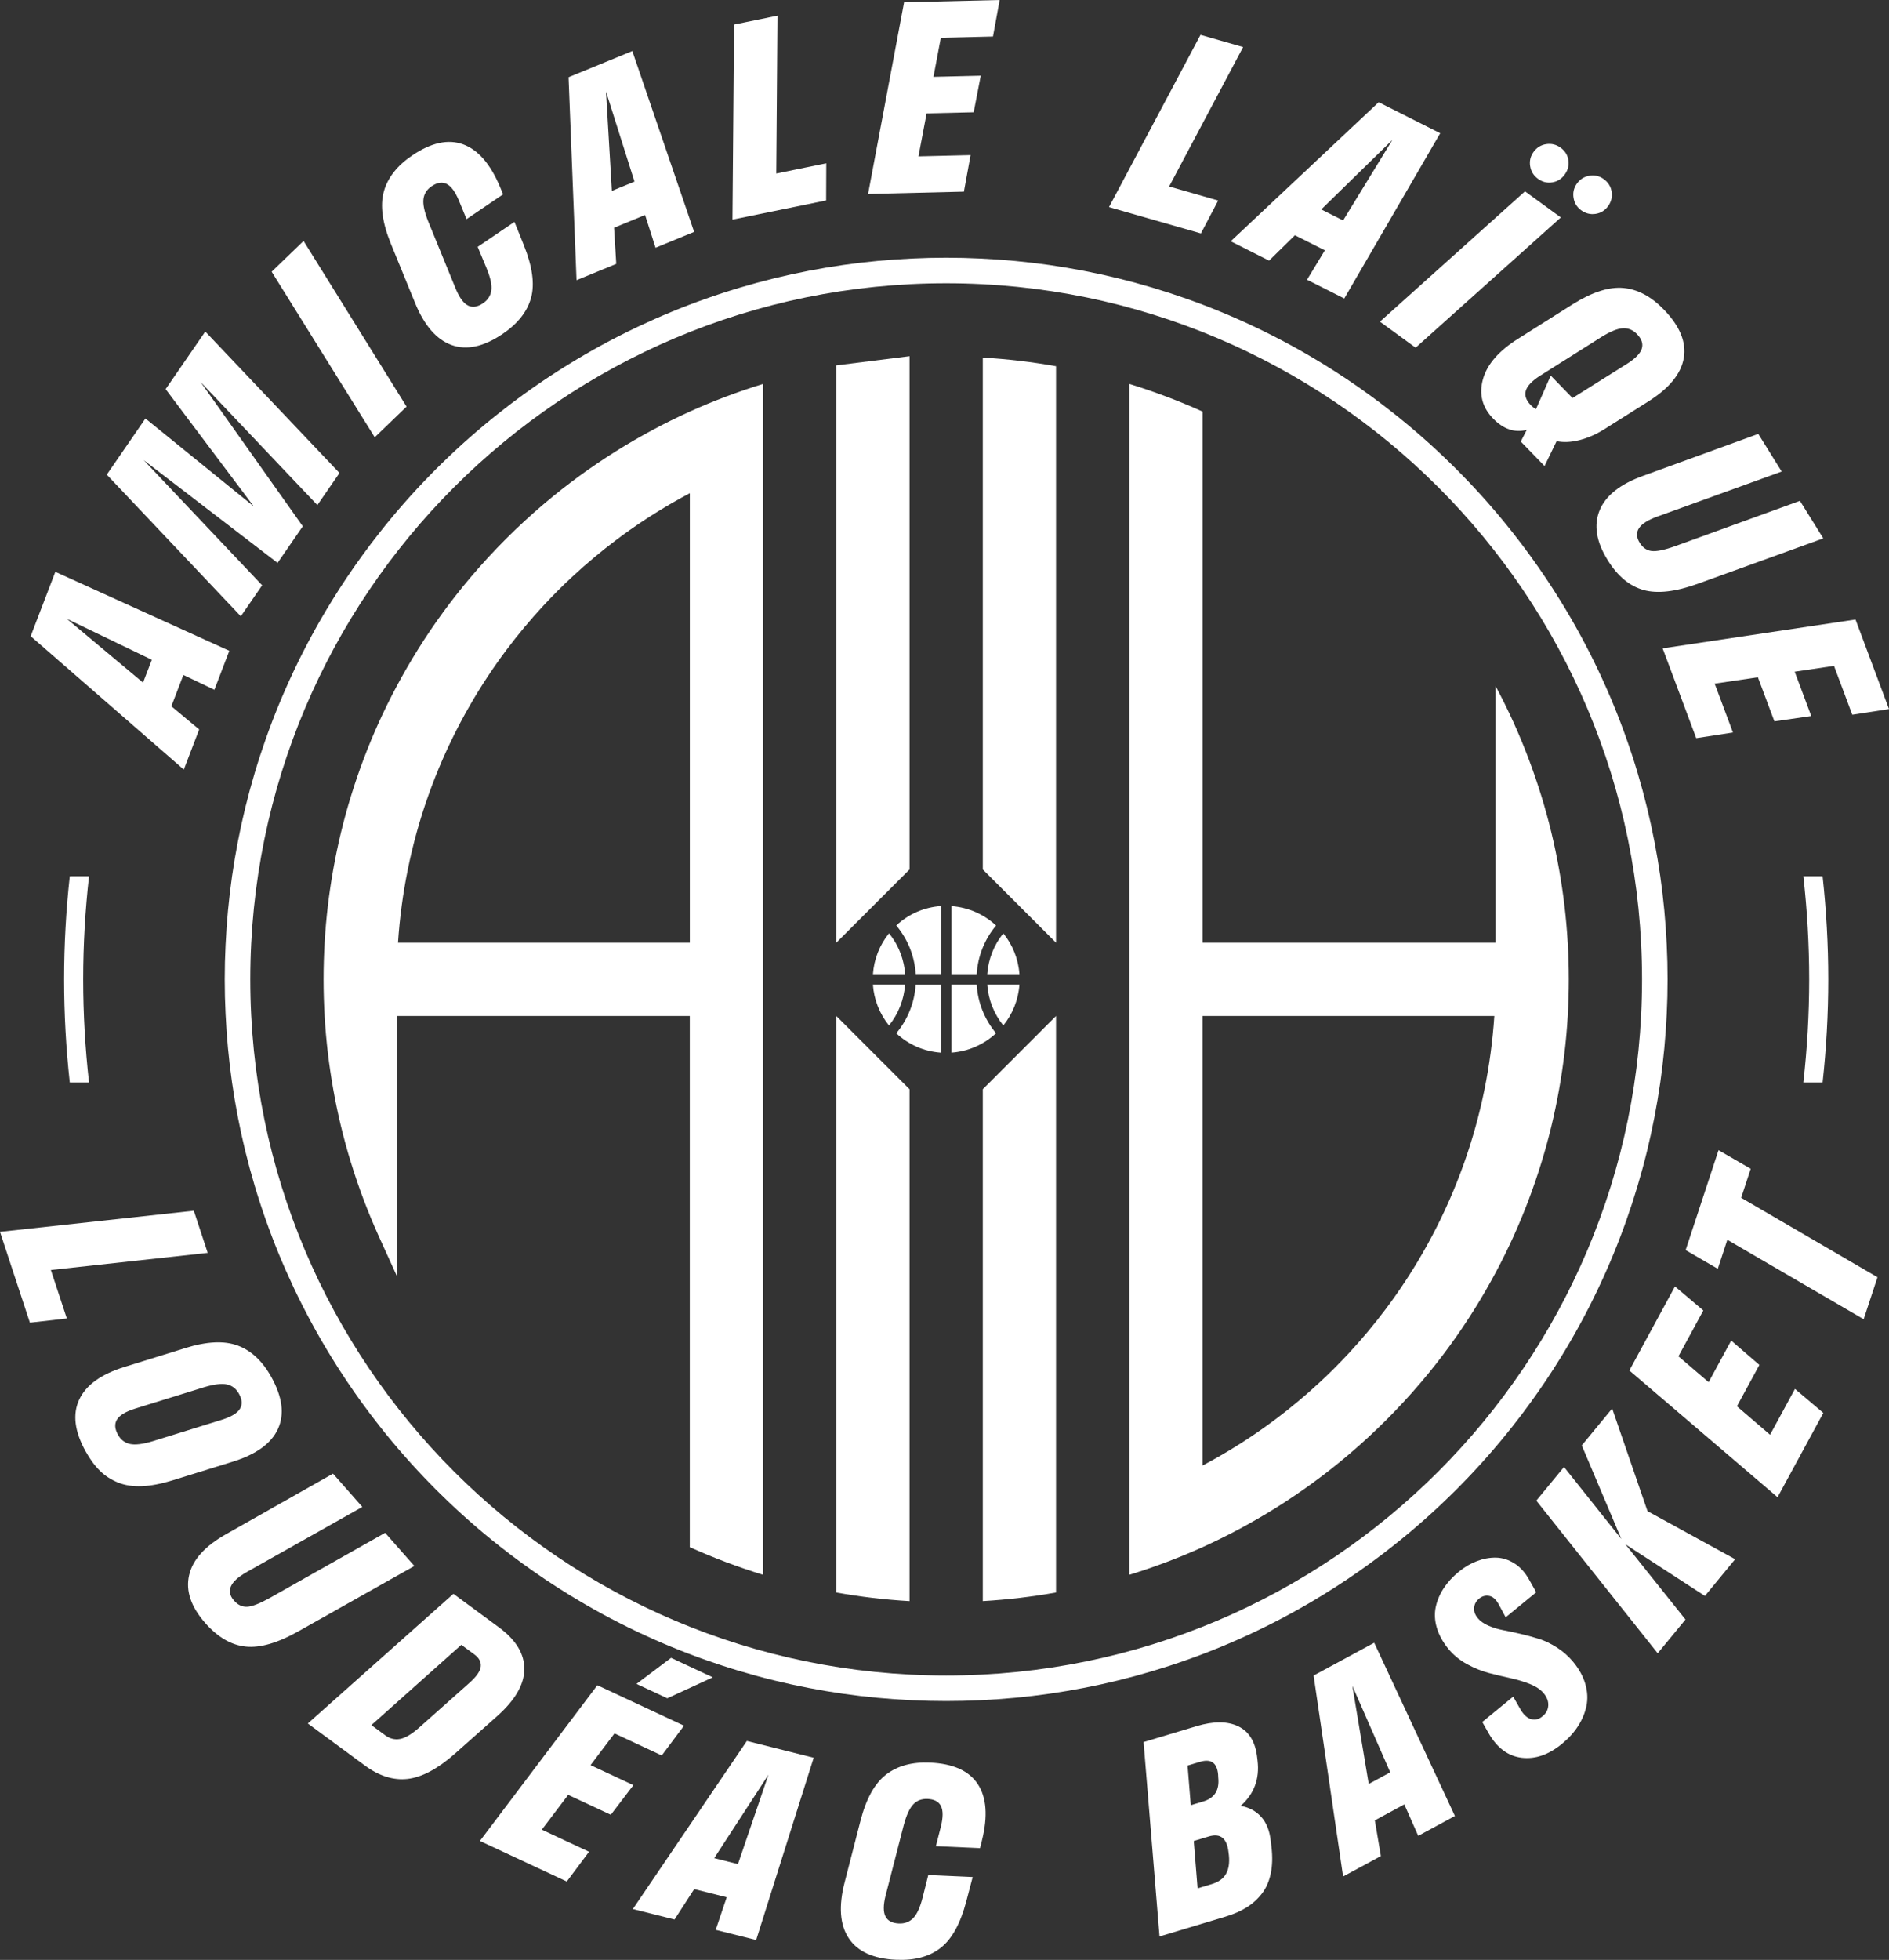 <?xml version="1.0" encoding="UTF-8"?>
<svg id="Calque_2" data-name="Calque 2" xmlns="http://www.w3.org/2000/svg" viewBox="0 0 1062.33 1101.79">
  <rect x="0" y="0" width="1062.33" height="1101.79" fill="#333333" stroke="none"/>
  <defs>
    <style>
      .cls-1 {
        fill: none;
      }

      .cls-2 {
        fill: #fff;
      }
    </style>
  </defs>
  <g id="Calque_1-2" data-name="Calque 1">
    <g>
      <g>
        <g>
          <path class="cls-2" d="M103.36,432.62l-86.11-74.98,13.88-36.18,97.84,44.4-8.4,21.91-17.44-8.33-6.75,17.6,15.64,13.03-8.65,22.56ZM80.45,383.75l4.93-12.84-47.84-23.06,42.92,35.9Z"/>
          <path class="cls-2" d="M178.48,283.95l-65.68-69.22,57.48,81.13-14.18,20.59-75.32-57.81,66.65,70.4-12,17.42-75.38-79.63,21.74-31.57,60.92,49.42-49.56-65.92,22.3-32.38,75.46,79.52-12.44,18.06Z"/>
          <path class="cls-2" d="M228.64,228.58l-17.9,17.25-57.97-93.08,17.95-17.29,57.92,93.13Z"/>
          <path class="cls-2" d="M268.63,138.77l20.69-14.03,5.31,13.19c4.81,11.98,6.14,21.83,4.01,29.55-2.13,7.72-7.46,14.46-15.97,20.24-10.67,7.24-20.26,9.31-28.77,6.22-8.51-3.09-15.37-11.05-20.58-23.88l-13.45-32.89c-4.84-11.79-6.19-21.59-4.04-29.41,2.15-7.81,7.45-14.58,15.88-20.31,10.71-7.26,20.28-9.37,28.71-6.31,8.43,3.06,15.35,11.02,20.76,23.89l1.76,4.21-20.57,13.95-4.29-10.42c-2.09-4.99-4.39-8.12-6.9-9.37-2.51-1.25-5.32-.82-8.44,1.3-2.7,1.83-4.23,4.23-4.6,7.21-.37,2.98.52,7.17,2.67,12.58l15.5,37.91c2.09,4.99,4.39,8.12,6.9,9.37,2.51,1.25,5.32.82,8.44-1.3,2.7-1.83,4.25-4.25,4.66-7.25.41-3-.5-7.18-2.72-12.54l-4.96-11.91Z"/>
          <path class="cls-2" d="M324.23,157.5l-4.48-114.09,35.85-14.71,34.77,101.66-21.7,8.91-5.9-18.41-17.44,7.16,1.24,20.32-22.35,9.17ZM344.09,107.31l12.73-5.22-16.02-50.63,3.3,55.86Z"/>
          <path class="cls-2" d="M464.68,91.79l-.08,20.9-52.68,10.77.89-109.65,24.42-4.99-.68,88.73,28.12-5.75Z"/>
          <path class="cls-2" d="M488.19,109.05L508.44,1.29l53.75-1.29-3.77,20.55-29.32.7-4.15,21.96,26.6-.64-3.98,20.56-26.46.63-4.59,24.14,29.32-.7-3.77,20.55-53.89,1.29Z"/>
          <path class="cls-2" d="M685.08,112.73l-9.72,18.5-51.69-14.79,51.46-96.83,23.97,6.86-41.6,78.37,27.59,7.9Z"/>
          <path class="cls-2" d="M692.12,135.65l83.22-78.18,34.61,17.43-53.97,92.9-20.95-10.55,10.04-16.52-16.84-8.48-14.53,14.26-21.58-10.86ZM743.04,117.74l12.29,6.19,27.73-45.29-40.02,39.11Z"/>
          <path class="cls-2" d="M796.13,195.46l-20.09-14.63,81.59-73.26,20.15,14.67-81.65,73.22ZM864.92,100.52c-2.45-1.78-3.91-4.14-4.39-7.08-.48-2.94.16-5.61,1.91-8.02,1.81-2.48,4.18-3.95,7.13-4.39,2.94-.45,5.64.22,8.09,2,2.48,1.81,3.94,4.16,4.36,7.06.42,2.9-.27,5.59-2.08,8.07-1.78,2.45-4.11,3.9-6.98,4.37-2.88.47-5.55-.2-8.04-2.01ZM889.19,118.2c-2.37-1.73-3.8-4.06-4.27-7-.48-2.94.16-5.61,1.91-8.02,1.78-2.45,4.14-3.91,7.08-4.39,2.94-.48,5.61.16,8.02,1.91,2.48,1.81,3.96,4.18,4.42,7.1.46,2.93-.21,5.63-2.02,8.11-1.78,2.45-4.13,3.89-7.04,4.33-2.91.44-5.61-.24-8.09-2.05Z"/>
          <path class="cls-2" d="M855.25,248.22l3.36-6.57c-6.78,1.78-13.08-.34-18.92-6.35-6.13-6.31-8.04-13.67-5.72-22.08,2.31-8.41,8.98-16.06,20.01-22.94l30.65-19.35c10.83-6.75,20.26-9.77,28.3-9.04,8.04.73,15.61,4.75,22.71,12.06,9.05,9.32,12.81,18.42,11.28,27.3-1.53,8.88-8.19,17.04-19.99,24.47l-25.12,15.83c-4.42,2.73-8.94,4.69-13.57,5.87-4.63,1.18-8.91,1.38-12.85.6l-6.77,13.97-13.38-13.78ZM866.11,211.2c-4.55,2.93-7.23,5.74-8.02,8.42-.8,2.69.12,5.38,2.75,8.09,1.04,1.07,2.03,1.82,2.98,2.27l8.28-18.84,12.26,12.62,30.95-19.44c4.55-2.93,7.23-5.74,8.02-8.42.8-2.69-.12-5.38-2.74-8.09-2.27-2.34-4.9-3.43-7.9-3.28-3,.15-6.97,1.76-11.92,4.81l-34.64,21.86Z"/>
          <path class="cls-2" d="M988.81,243.92l13.17,21.16-70.08,25.37c-10.3,3.72-13.55,8.62-9.76,14.71,1.7,2.73,3.93,4.26,6.69,4.6,2.76.34,7.22-.58,13.37-2.77l70.04-25.43,13.14,21.1-70.29,25.42c-12.66,4.59-22.92,5.79-30.77,3.61-7.86-2.18-14.58-7.76-20.16-16.73-6.47-10.39-7.99-19.75-4.57-28.08,3.42-8.33,11.64-14.81,24.65-19.46l64.57-23.5Z"/>
          <path class="cls-2" d="M935.04,364.48l108.45-16.21,18.84,50.35-20.65,3.18-10.28-27.47-22.11,3.28,9.32,24.92-20.73,2.99-9.28-24.78-24.31,3.58,10.28,27.47-20.65,3.18-18.89-50.49Z"/>
        </g>
        <g>
          <path class="cls-2" d="M37.58,741.21l-20.76,2.35L0,692.5l109.01-11.86,7.8,23.68-88.2,9.64,8.98,27.26Z"/>
          <path class="cls-2" d="M104.05,757.88c12.17-3.8,22.05-4.28,29.65-1.45,7.6,2.83,13.88,8.69,18.84,17.6,6.3,11.3,7.55,21.06,3.77,29.28-3.79,8.21-12.32,14.37-25.6,18.46l-33.94,10.52c-6.33,1.93-12,3-17,3.2-5,.2-9.44-.47-13.31-2.01-3.87-1.55-7.26-3.73-10.17-6.56-2.91-2.83-5.6-6.46-8.07-10.89-6.28-11.26-7.5-21-3.68-29.2,3.82-8.21,12.35-14.34,25.59-18.42l33.94-10.52ZM114.84,779.84l-39.12,12.13c-5.16,1.65-8.47,3.67-9.93,6.06-1.47,2.39-1.28,5.23.55,8.52,1.59,2.84,3.85,4.58,6.78,5.21,2.93.63,7.19.11,12.76-1.56l39.12-12.13c5.16-1.65,8.47-3.67,9.93-6.06,1.47-2.39,1.28-5.23-.55-8.52-1.59-2.85-3.85-4.58-6.78-5.21-2.94-.63-7.19-.11-12.76,1.56Z"/>
          <path class="cls-2" d="M187.27,828.44l16.49,18.7-64.93,36.58c-9.54,5.37-11.94,10.74-7.2,16.12,2.12,2.41,4.58,3.55,7.35,3.43s7.02-1.77,12.73-4.94l64.88-36.63,16.44,18.65-65.13,36.67c-11.73,6.62-21.65,9.5-29.76,8.64-8.11-.86-15.66-5.25-22.65-13.17-8.1-9.18-11.14-18.16-9.14-26.94,2-8.78,9.04-16.53,21.1-23.26l59.81-33.84Z"/>
          <path class="cls-2" d="M280.56,914.82c9.6,7.07,14.37,14.92,14.31,23.55-.06,8.63-5.22,17.49-15.49,26.57l-23.81,21.14c-9.61,8.42-18.4,13.07-26.37,13.97-7.97.89-15.97-1.61-23.99-7.52l-32.1-23.64,81.87-72.9,25.58,18.84ZM216.67,975.55c2.59,1.9,5.35,2.58,8.3,2.04,2.95-.55,6.47-2.63,10.59-6.25l28.38-25.23c3.99-3.54,6.13-6.6,6.42-9.19.29-2.59-.9-4.87-3.56-6.83l-7.37-5.42-50.58,45.13,7.82,5.75Z"/>
          <path class="cls-2" d="M269.89,1034.92l66.05-87.53,48.72,22.74-12.51,16.74-26.57-12.4-13.48,17.83,24.11,11.25-12.7,16.65-23.98-11.19-14.84,19.58,26.57,12.4-12.51,16.74-48.85-22.8ZM375.27,954.73l-17.34-8.09,19.47-14.65,23.47,10.96-25.61,11.78Z"/>
          <path class="cls-2" d="M355.9,1073.19l64.11-94.48,37.59,9.44-32.35,102.46-22.75-5.71,6.18-18.32-18.28-4.59-11.06,17.09-23.43-5.88ZM401.67,1044.58l13.34,3.35,17.15-50.26-30.5,46.91Z"/>
          <path class="cls-2" d="M522.04,1054.09l24.97,1.11-3.61,13.75c-3.3,12.48-8.12,21.18-14.44,26.09-6.32,4.92-14.62,7.14-24.9,6.69-12.88-.57-21.81-4.64-26.79-12.2s-5.72-18.04-2.24-31.45l8.86-34.41c3.16-12.35,7.93-21.01,14.33-25.99,6.39-4.98,14.68-7.25,24.87-6.8,12.93.57,21.86,4.6,26.79,12.09,4.93,7.49,5.72,18.01,2.37,31.56l-1.1,4.42-24.83-1.1,2.79-10.92c1.3-5.25,1.32-9.13.06-11.63-1.26-2.5-3.78-3.84-7.55-4-3.26-.14-5.92.87-8,3.04-2.08,2.17-3.87,6.06-5.38,11.68l-10.22,39.67c-1.31,5.25-1.33,9.13-.06,11.63,1.26,2.5,3.78,3.84,7.55,4,3.25.14,5.94-.87,8.07-3.03,2.12-2.17,3.89-6.06,5.31-11.68l3.14-12.51Z"/>
          <path class="cls-2" d="M652.09,1088.62l-8.97-109.29,29.76-8.93c9.63-2.89,17.49-2.85,23.59.13,6.1,2.98,9.61,8.88,10.56,17.68l.19,1.62c1.22,10.23-1.95,18.69-9.51,25.38,4.72.82,8.56,2.87,11.54,6.16,2.98,3.29,4.77,7.8,5.38,13.55l.41,3.3c.66,5.59.52,10.6-.41,15.03-.93,4.43-2.59,8.2-4.99,11.3-2.4,3.1-5.28,5.69-8.64,7.77-3.36,2.08-7.29,3.79-11.8,5.15l-37.12,11.14ZM674.88,990.43l-7.02,2.11,1.8,22.28,7.09-2.13c6.33-1.9,9.12-6.38,8.36-13.44l-.08-1.73c-.61-6.57-3.99-8.93-10.15-7.09ZM679.83,1032.39l-8.49,2.55,2.16,26.62,7.96-2.39c3.83-1.15,6.51-3.06,8.01-5.72,1.51-2.66,2.06-6.15,1.64-10.44l-.21-1.69c-.87-7.91-4.55-10.88-11.06-8.93Z"/>
          <path class="cls-2" d="M755.33,1054.91l-16.59-112.97,34.08-18.44,45.39,97.38-20.63,11.17-7.82-17.68-16.58,8.97,3.4,20.07-21.25,11.5ZM769.74,1002.89l12.1-6.55-21.32-48.64,9.22,55.19Z"/>
          <path class="cls-2" d="M814.48,926.89c-3.15-3.92-5.31-7.89-6.48-11.93-1.17-4.03-1.36-7.9-.56-11.59.8-3.69,2.28-7.2,4.47-10.52,2.18-3.32,5.02-6.42,8.51-9.28,3.2-2.63,6.61-4.62,10.22-5.98,3.61-1.36,7.19-2.01,10.73-1.94,3.55.07,6.98,1.16,10.3,3.25,3.31,2.1,6.09,5.18,8.34,9.24l3.92,6.99-17.17,14.08-3.6-6.71c-1.58-3.1-3.42-4.87-5.53-5.31-2.11-.44-4.04.06-5.81,1.51-1.69,1.39-2.63,3.09-2.81,5.11-.18,2.02.49,3.96,2.03,5.83,1.39,1.69,3.37,3.1,5.96,4.24,2.58,1.13,5.34,1.98,8.26,2.53,2.92.55,6.19,1.25,9.79,2.09,3.6.84,7.07,1.78,10.39,2.81,3.32,1.04,6.73,2.69,10.23,4.93,3.5,2.25,6.55,4.96,9.14,8.12,3.31,4.03,5.56,8.18,6.78,12.46,1.21,4.27,1.4,8.38.57,12.31-.84,3.94-2.42,7.7-4.74,11.29-2.32,3.59-5.36,6.92-9.1,9.99-7.38,6.05-14.88,8.63-22.5,7.75-7.62-.89-13.81-5.45-18.59-13.7l-3.63-6.41,17.39-14.25,3.89,6.83c1.86,3.29,3.95,5.24,6.27,5.83,2.32.59,4.46.03,6.42-1.7,1.94-1.59,2.99-3.57,3.14-5.92.15-2.35-.68-4.62-2.48-6.82-1.77-2.16-4.36-3.92-7.76-5.28-3.41-1.36-7.08-2.47-11.03-3.33-3.95-.85-7.97-1.81-12.07-2.88-4.1-1.07-8.21-2.73-12.36-5-4.14-2.26-7.64-5.14-10.51-8.63Z"/>
          <path class="cls-2" d="M958.79,897.19l-44.67-29.01,33.75,42.27-15.62,18.97-68.27-85.81,15.58-18.92,32.24,40.48-22.25-52.61,17.09-20.75,19.87,57.7,49.29,27.03-17,20.64Z"/>
          <path class="cls-2" d="M999.65,841.69l-83.35-71.25,25.66-47.25,15.95,13.51-14,25.77,16.97,14.54,12.7-23.38,15.85,13.69-12.63,23.25,18.64,16,14-25.77,15.95,13.51-25.73,47.37Z"/>
          <path class="cls-2" d="M966.04,713.28l-18.08-10.51,18.5-56.17,18.1,10.45-5.37,16.31,76.67,44.66-7.78,23.61-76.67-44.66-5.37,16.32Z"/>
        </g>
      </g>
      <path class="cls-2" d="M937.33,531.25c-.6-13.05-1.82-25.93-3.63-38.64-1.89-13.09-4.38-25.99-7.47-38.64-3.22-13.14-7.06-26.04-11.53-38.64-4.55-12.9-9.75-25.5-15.54-37.76-.13-.28-.28-.58-.41-.88-6.31-13.29-13.33-26.19-21.01-38.64-5.41-8.8-11.16-17.36-17.22-25.69-3.18-4.38-6.46-8.71-9.81-12.94-9.02-11.44-18.63-22.37-28.83-32.76-1.93-2-3.89-3.95-5.88-5.88-10.39-10.2-21.31-19.81-32.76-28.83-4.23-3.35-8.56-6.63-12.94-9.81-8.33-6.05-16.89-11.81-25.69-17.21-12.45-7.68-25.35-14.7-38.64-21.01-.3-.13-.6-.28-.88-.41-12.26-5.8-24.86-10.99-37.76-15.54-12.6-4.46-25.5-8.31-38.64-11.53-12.64-3.09-25.54-5.58-38.64-7.47-12.71-1.8-25.59-3.03-38.64-3.63-6.4-.32-12.84-.47-19.32-.47s-12.92.15-19.32.47c-13.05.6-25.93,1.82-38.64,3.63-13.09,1.89-25.99,4.38-38.64,7.47-13.14,3.22-26.04,7.06-38.64,11.53-12.9,4.55-25.5,9.75-37.76,15.54-.28.13-.58.28-.88.41-13.29,6.31-26.19,13.33-38.64,21.01-8.8,5.41-17.37,11.16-25.69,17.21-4.38,3.18-8.71,6.46-12.94,9.81-11.44,9.02-22.37,18.63-32.76,28.83-2,1.93-3.95,3.89-5.88,5.88-10.2,10.39-19.81,21.31-28.83,32.76-3.35,4.23-6.63,8.56-9.81,12.94-6.05,8.33-11.81,16.89-17.21,25.69-7.68,12.45-14.7,25.35-21.01,38.64-.13.3-.28.6-.41.88-5.8,12.26-10.99,24.86-15.54,37.76-4.46,12.6-8.31,25.5-11.53,38.64-3.09,12.64-5.58,25.54-7.47,38.64-1.8,12.71-3.03,25.59-3.63,38.64-.32,6.4-.47,12.84-.47,19.32s.15,12.92.47,19.32c.6,13.05,1.82,25.93,3.63,38.64,1.89,13.09,4.38,25.99,7.47,38.64,3.22,13.14,7.06,26.04,11.53,38.64,4.55,12.9,9.75,25.5,15.54,37.76.13.28.28.58.41.88,6.31,13.29,13.33,26.19,21.01,38.64,5.41,8.8,11.16,17.37,17.21,25.69,3.18,4.38,6.46,8.71,9.81,12.94,9.02,11.44,18.63,22.37,28.83,32.76,1.93,2,3.88,3.95,5.88,5.88,10.39,10.2,21.31,19.81,32.76,28.83,4.23,3.35,8.56,6.63,12.94,9.81,8.33,6.05,16.89,11.81,25.69,17.22,12.45,7.68,25.35,14.7,38.64,21.01.3.13.6.28.88.41,12.26,5.8,24.86,10.99,37.76,15.54,12.6,4.46,25.5,8.31,38.64,11.53,12.64,3.09,25.54,5.58,38.64,7.47,12.71,1.8,25.59,3.03,38.64,3.63,6.4.32,12.84.47,19.32.47s12.92-.15,19.32-.47c13.05-.6,25.93-1.82,38.64-3.63,13.09-1.89,25.99-4.38,38.64-7.47,13.14-3.22,26.04-7.06,38.64-11.53,12.9-4.55,25.5-9.74,37.76-15.54.28-.13.58-.28.88-.41,13.29-6.31,26.19-13.33,38.64-21.01,8.8-5.41,17.37-11.16,25.69-17.22,4.38-3.18,8.71-6.46,12.94-9.81,11.44-9.02,22.37-18.63,32.76-28.83,2-1.93,3.95-3.89,5.88-5.88,10.2-10.39,19.81-21.31,28.83-32.76,3.35-4.23,6.63-8.56,9.81-12.94,6.05-8.33,11.81-16.89,17.22-25.69,7.68-12.45,14.7-25.35,21.01-38.64.13-.3.28-.6.41-.88,5.8-12.26,10.99-24.86,15.54-37.76,4.46-12.6,8.31-25.5,11.53-38.64,3.09-12.64,5.58-25.54,7.47-38.64,1.8-12.71,3.03-25.59,3.63-38.64.32-6.4.47-12.84.47-19.32s-.15-12.92-.47-19.32ZM532.1,941.92c-216.13,0-391.34-175.21-391.34-391.34s175.21-391.34,391.34-391.34,391.34,175.21,391.34,391.34-175.21,391.34-391.34,391.34Z"/>
      <circle class="cls-1" cx="532.1" cy="550.58" r="391.34"/>
      <g>
        <path class="cls-2" d="M560.16,520.3c-6.69-6.2-15.43-10.22-25.08-10.91v38.23h14.19c.63-10.06,4.42-19.59,10.89-27.32Z"/>
        <path class="cls-2" d="M573.3,547.62c-.62-8.65-3.91-16.57-9.06-22.94-5.29,6.56-8.43,14.53-9.03,22.94h18.09Z"/>
        <path class="cls-2" d="M504.2,520.48c.11.13.21.26.32.39.12.15.25.31.37.46.1.13.21.26.31.39.12.16.24.31.36.47.1.13.2.26.29.39.12.16.24.32.35.49.09.13.19.26.28.39.12.17.24.34.35.51.09.13.17.25.26.38.12.19.25.37.37.56.07.11.15.23.22.34.17.26.33.52.49.79.04.07.09.14.13.21.16.27.33.55.49.82.07.12.13.23.2.35.11.19.22.39.33.58.07.13.14.27.21.4.1.18.19.36.29.54.07.14.14.28.21.42.09.18.18.35.27.53.07.15.14.29.21.44.08.18.17.35.25.53.07.15.13.3.2.44.08.18.16.36.24.53.06.15.13.3.19.45.08.18.15.36.22.54.06.15.12.3.18.45.07.18.14.37.21.55.06.15.11.3.17.45.07.19.14.38.2.57.05.15.1.29.15.44.07.2.14.41.2.61.04.13.09.27.13.4.08.24.15.48.22.72.03.1.06.2.09.3.1.34.19.68.29,1.02.03.1.05.2.08.29.06.25.13.49.19.74.03.14.06.27.09.41.05.21.1.43.15.64.03.15.06.3.09.44.04.2.08.41.12.61.03.15.06.31.09.46.04.2.07.4.11.6.03.16.05.31.08.47.03.2.06.4.09.6.02.16.05.32.07.47.03.2.05.4.08.6.02.16.04.32.06.47.02.2.04.41.07.61.02.16.03.31.05.47.02.21.04.42.05.62.01.15.02.31.04.46,0,.1.01.2.02.3h14.19v-38.23c-9.42.66-18.17,4.45-25.1,10.89.05.07.11.13.16.2Z"/>
        <path class="cls-2" d="M535.07,553.55v38.22c9.65-.69,18.39-4.71,25.08-10.91-6.47-7.73-10.26-17.25-10.89-27.31h-14.19Z"/>
        <path class="cls-2" d="M564.24,576.49c5.14-6.37,8.44-14.29,9.06-22.94h-18.09c.6,8.41,3.74,16.38,9.03,22.94Z"/>
        <path class="cls-2" d="M514.95,553.55c-.63,10.07-4.43,19.59-10.9,27.33,6.93,6.44,15.67,10.24,25.1,10.9v-38.22h-14.19Z"/>
        <path class="cls-2" d="M490.91,553.55c.6,8.42,3.74,16.39,9.04,22.95,5.3-6.56,8.45-14.53,9.04-22.95h-18.09Z"/>
        <path class="cls-2" d="M508.93,546.76c0-.06-.01-.13-.02-.19-.02-.22-.04-.43-.07-.65-.01-.09-.02-.18-.03-.27-.02-.19-.05-.38-.07-.58-.01-.1-.03-.19-.04-.29-.03-.18-.05-.37-.08-.55-.02-.1-.03-.2-.05-.29-.03-.19-.06-.37-.09-.55-.02-.09-.03-.19-.05-.28-.04-.2-.07-.39-.11-.58-.02-.08-.03-.16-.05-.24-.05-.23-.1-.46-.15-.69,0-.04-.02-.09-.03-.13-.13-.55-.26-1.11-.41-1.65-.02-.07-.04-.13-.05-.2-.06-.2-.11-.41-.17-.61-.02-.08-.05-.17-.08-.25-.05-.18-.11-.37-.17-.55-.03-.09-.06-.18-.09-.27-.06-.18-.12-.35-.17-.53-.03-.09-.06-.18-.09-.27-.06-.18-.12-.36-.19-.53-.03-.09-.06-.17-.09-.26-.07-.19-.14-.38-.21-.57-.03-.07-.05-.14-.08-.22-.09-.23-.18-.46-.28-.7-.01-.03-.02-.05-.03-.08-.11-.27-.22-.53-.34-.79,0-.02-.02-.04-.03-.07-.1-.23-.21-.46-.32-.7-.03-.07-.07-.14-.1-.21-.09-.18-.17-.36-.26-.55-.04-.08-.08-.17-.12-.25-.08-.17-.17-.33-.25-.5-.05-.09-.09-.18-.14-.27-.08-.16-.17-.32-.26-.48-.05-.09-.1-.18-.14-.26-.09-.16-.18-.32-.27-.49-.05-.08-.09-.17-.14-.25-.1-.17-.2-.35-.31-.52-.04-.07-.08-.14-.12-.2-.14-.23-.28-.45-.42-.67,0-.01-.02-.03-.03-.04-.15-.24-.31-.48-.47-.72-.03-.05-.07-.1-.1-.14-.12-.18-.25-.37-.37-.55-.05-.08-.11-.15-.16-.23-.11-.15-.22-.31-.33-.46-.06-.08-.12-.17-.19-.25-.11-.14-.21-.29-.32-.43-.07-.09-.13-.17-.2-.26-.11-.14-.22-.28-.32-.42-.07-.09-.13-.17-.2-.26-.04-.05-.08-.09-.11-.14-5.3,6.56-8.44,14.53-9.04,22.96h18.09c-.02-.29-.04-.57-.07-.86Z"/>
        <path class="cls-2" d="M387.93,231.37c-7.05,3.2-13.96,6.61-20.76,10.25-6.96,3.73-13.78,7.67-20.44,11.83-14.14,8.83-27.6,18.65-40.28,29.36-.32.27-.62.53-.92.78-14.53,12.36-28.06,25.88-40.41,40.41-.25.3-.5.6-.78.92-10.71,12.68-20.53,26.13-29.36,40.28-4.16,6.66-8.1,13.48-11.83,20.44-3.64,6.8-7.05,13.71-10.25,20.76-6,13.32-11.21,27.07-15.54,41.19-4.14,13.41-7.46,27.14-9.95,41.19-2.4,13.48-4.05,27.23-4.85,41.19-.39,6.82-.6,13.69-.6,20.6s.21,13.78.6,20.6c.8,13.96,2.45,27.71,4.85,41.19,2.49,14.05,5.81,27.78,9.95,41.19,4.33,14.12,9.54,27.87,15.54,41.19l10.25,22.54v-146.12h164.77v298.6c13.32,6,27.07,11.21,41.19,15.54V215.83c-14.12,4.33-27.87,9.54-41.19,15.54ZM387.93,529.97h-164.11c.94-14.01,2.79-27.76,5.52-41.19,2.86-14.1,6.68-27.85,11.4-41.19,5.03-14.23,11.08-28.01,18.06-41.19,1.79-3.39,3.64-6.73,5.56-10.05,6.22-10.8,13.11-21.21,20.57-31.15,6.45-8.58,13.34-16.82,20.62-24.67,5.29-5.72,10.8-11.24,16.52-16.52,7.85-7.28,16.09-14.17,24.67-20.62,9.93-7.46,20.34-14.35,31.15-20.57,3.32-1.92,6.66-3.78,10.05-5.56v252.72Z"/>
        <path class="cls-2" d="M881.65,529.97c-.8-13.96-2.45-27.71-4.85-41.19-2.49-14.05-5.81-27.78-9.95-41.19-4.33-14.12-9.54-27.87-15.54-41.19-3.2-7.05-6.61-13.96-10.25-20.76v144.33h-164.77V231.37c-13.32-6-27.07-11.21-41.19-15.54v669.47c14.12-4.32,27.87-9.54,41.19-15.54,7.05-3.2,13.96-6.61,20.76-10.25,6.96-3.73,13.78-7.67,20.44-11.83,14.14-8.83,27.6-18.65,40.28-29.36.32-.27.62-.53.92-.78,14.53-12.36,28.06-25.88,40.41-40.41.25-.3.5-.6.78-.92,10.71-12.68,20.53-26.13,29.36-40.28,4.17-6.66,8.1-13.48,11.83-20.44,3.64-6.8,7.05-13.71,10.25-20.76,6-13.32,11.21-27.07,15.54-41.19,4.14-13.41,7.46-27.14,9.95-41.19,2.4-13.48,4.05-27.23,4.85-41.19.39-6.82.6-13.69.6-20.6s-.21-13.78-.6-20.6ZM834.87,612.36c-2.86,14.1-6.68,27.85-11.4,41.19-5.03,14.23-11.08,28.01-18.06,41.19-1.78,3.39-3.64,6.73-5.56,10.05-6.22,10.8-13.11,21.21-20.57,31.15-6.45,8.58-13.34,16.82-20.62,24.67-5.29,5.72-10.8,11.24-16.52,16.52-7.85,7.28-16.09,14.17-24.67,20.62-9.93,7.46-20.34,14.35-31.15,20.57-3.32,1.92-6.66,3.78-10.05,5.56v-252.72s164.11,0,164.11,0c-.94,14.01-2.79,27.76-5.52,41.19Z"/>
        <path class="cls-2" d="M511.51,612.36v287.75c-13.96-.8-27.71-2.45-41.19-4.85v-324.09s41.19,41.19,41.19,41.19Z"/>
        <polygon class="cls-2" points="470.32 529.97 470.32 205.4 511.51 200.24 511.51 488.78 470.32 529.97"/>
        <path class="cls-2" d="M552.7,488.78V201.03c13.96.8,27.71,2.45,41.19,4.85v324.09s-41.19-41.19-41.19-41.19Z"/>
        <path class="cls-2" d="M593.89,571.16v324.09c-13.48,2.4-27.23,4.05-41.19,4.85v-287.75s41.19-41.19,41.19-41.19Z"/>
      </g>
      <g>
        <path class="cls-2" d="M1024.98,492.61h-10.82c2.15,19.11,3.28,38.45,3.28,57.96s-1.13,38.85-3.28,57.96h10.82c2.1-19.11,3.19-38.45,3.19-57.96s-1.09-38.85-3.19-57.96Z"/>
        <path class="cls-2" d="M50.06,492.61h-10.82c-2.1,19.11-3.19,38.45-3.19,57.96s1.09,38.85,3.19,57.96h10.82c-2.15-19.11-3.28-38.45-3.28-57.96s1.13-38.85,3.28-57.96Z"/>
      </g>
    </g>
  </g>
</svg>